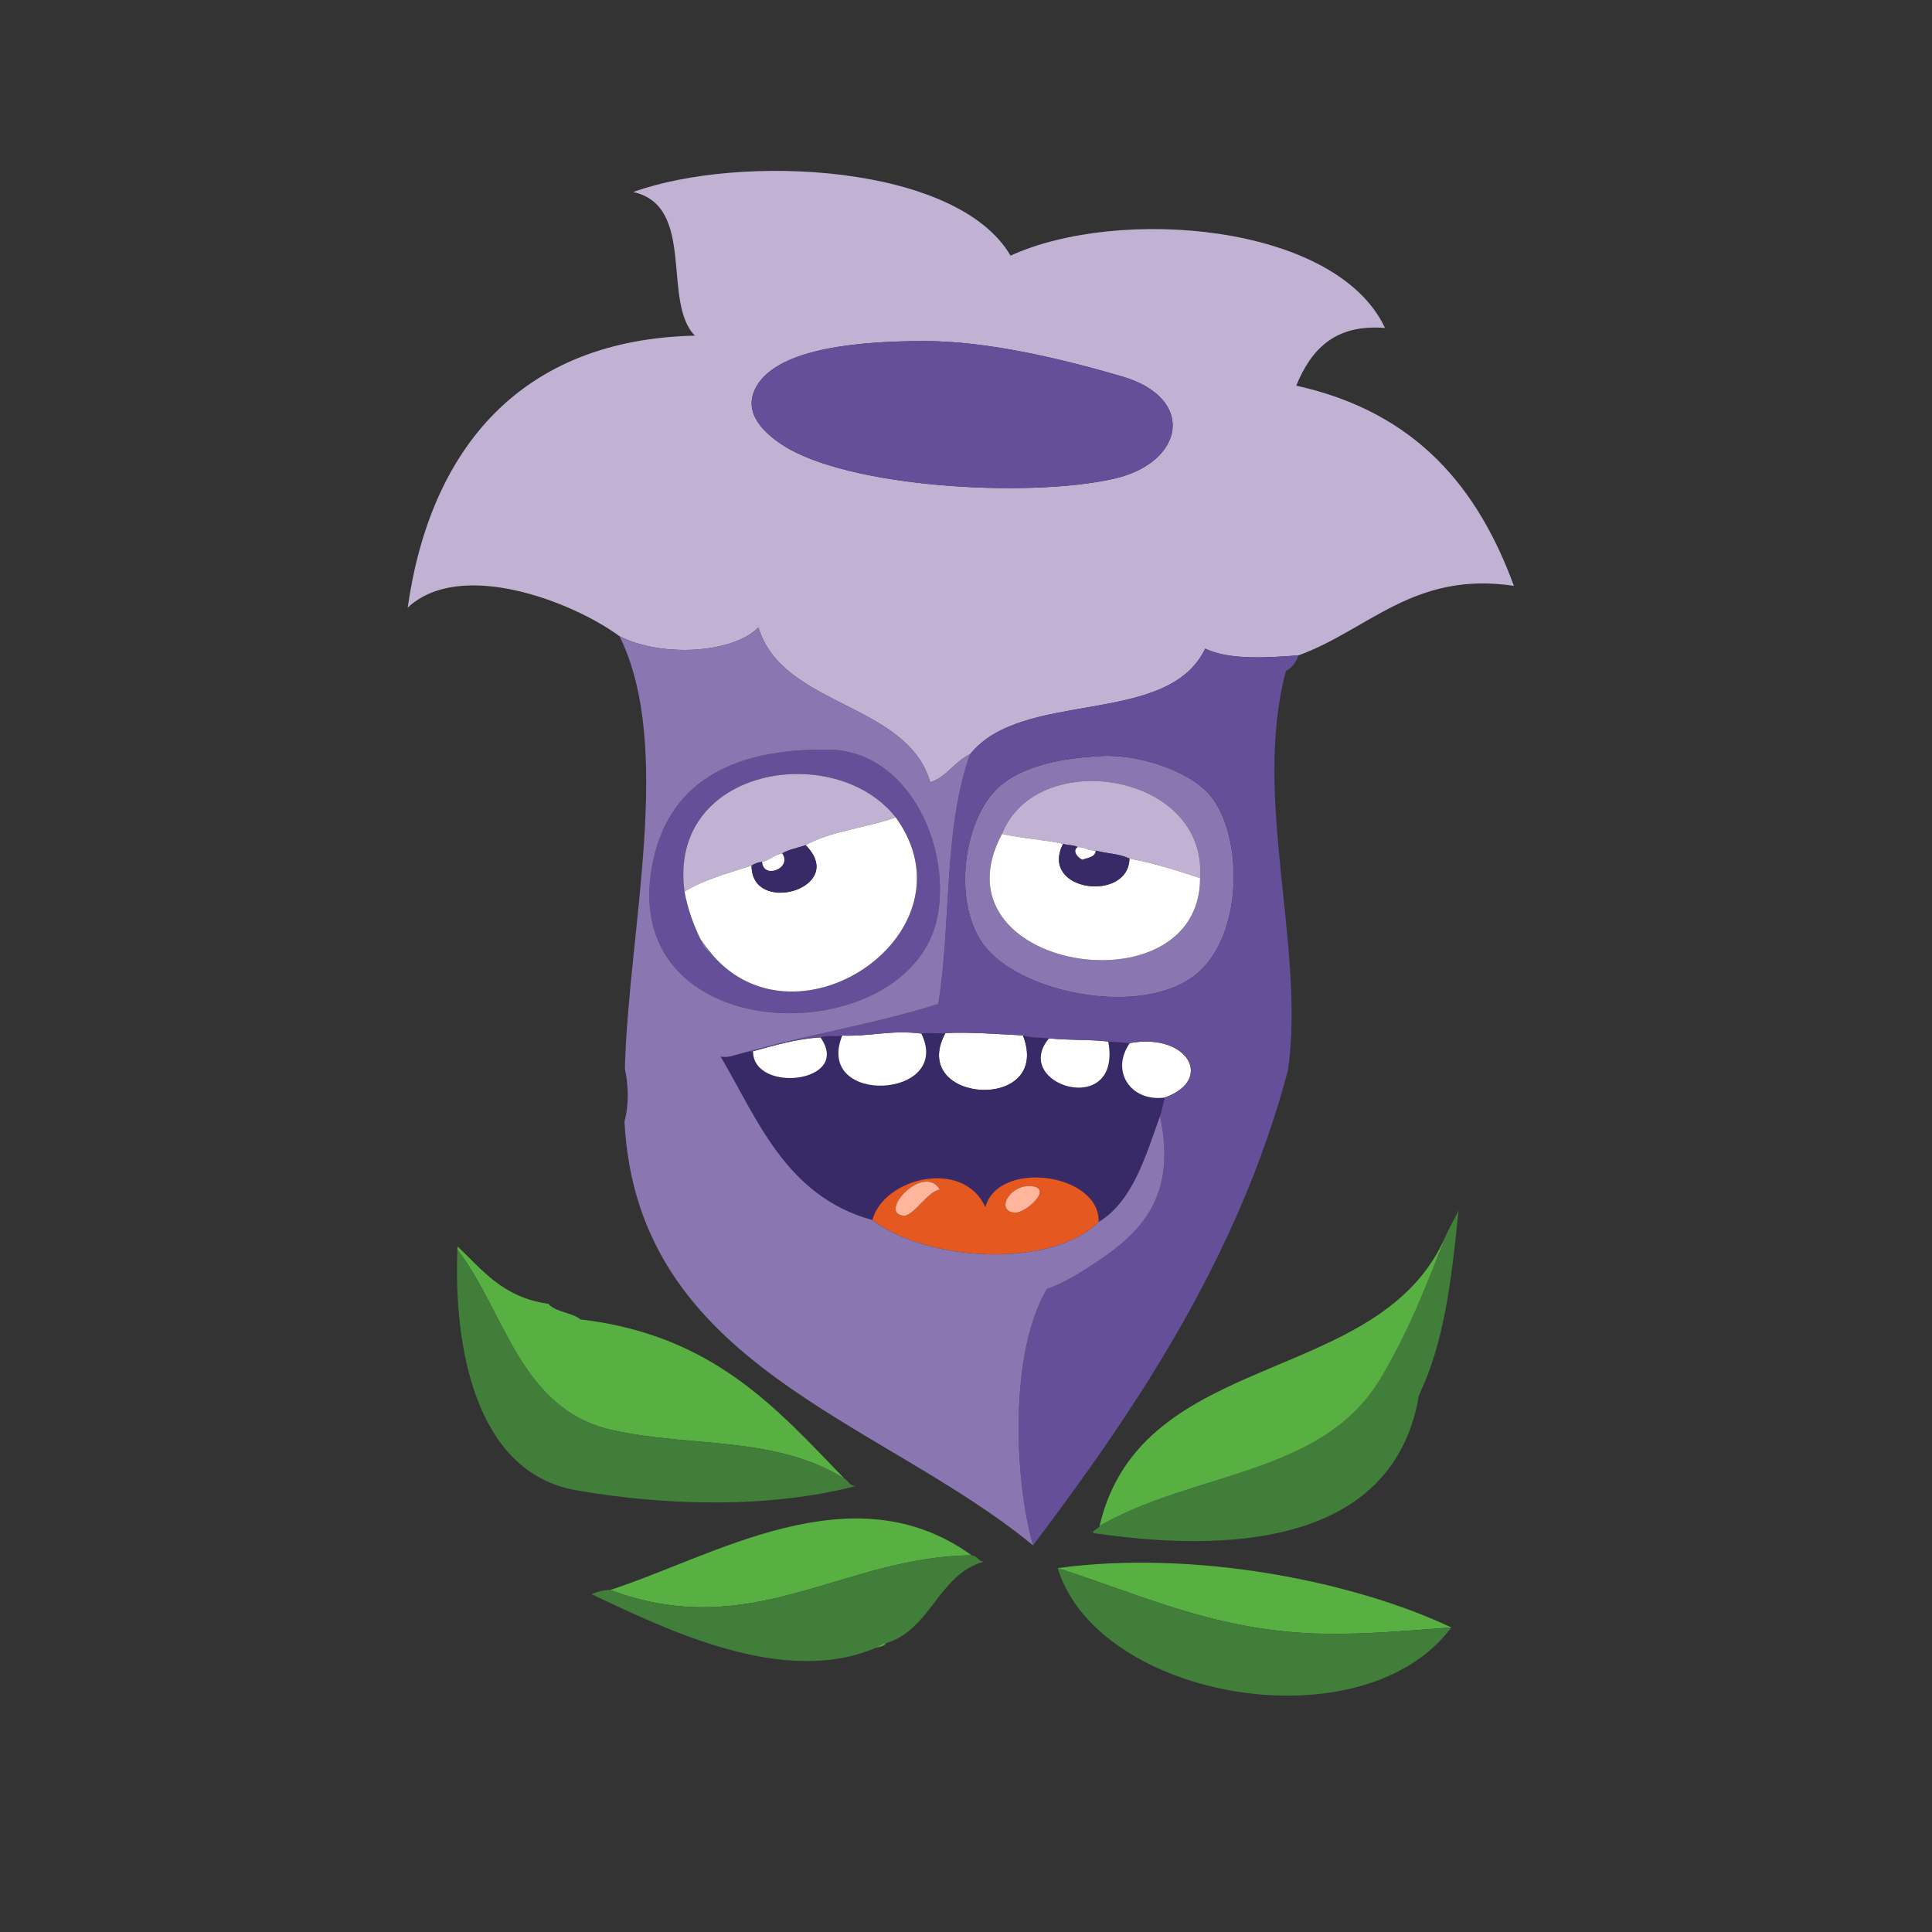 <?xml version="1.0" encoding="UTF-8"?>
<svg width="171px" height="171px" viewBox="0 0 171 171" version="1.1" xmlns="http://www.w3.org/2000/svg" xmlns:xlink="http://www.w3.org/1999/xlink">
    <rect x="0" y="0" width="171" height="171" fill="#333333" stroke="none"/>
    <!-- Generator: Sketch 43.1 (39012) - http://www.bohemiancoding.com/sketch -->
    <title>horce_oddily</title>
    <desc>Created with Sketch.</desc>
    <defs></defs>
    <g id="Page-1" stroke="none" stroke-width="1" fill="none" fill-rule="evenodd">
        <g id="horce_oddily">
            <g id="Vrstva_6" transform="translate(23, 8)">
                <g id="Group" transform="translate(13, 7)">
                    <path d="M78.93,43.005 C76.358,43.193 72.862,43.464 70.672,42.409 C67.341,49.376 54.491,45.956 49.857,51.761 C48.51,52.396 47.811,53.751 46.337,54.245 C44.282,47.155 33.246,47.573 31.131,40.534 C28.76,42.909 22.367,43.149 18.829,41.307 C14.632,38.221 4.734,34.426 0.084,38.782 C2.105,24.587 10.187,15.046 25.506,14.708 C22.544,11.712 25.643,3.241 20.046,1.995 C29.551,-1.423 48.7,-0.499 53.444,7.628 C62.959,3.259 82.243,4.743 86.586,14.03 C82.116,13.665 80.031,15.964 78.729,19.135 C89.401,21.489 94.822,28.229 97.996,36.854 C89.144,35.522 85.131,40.755 78.93,43.005 Z M30.949,19.206 C29.632,21.53 31.67,23.333 33.211,24.354 C38.949,28.17 55.104,29.1 62.649,27.36 C68.808,25.94 69.932,20.249 63.301,18.313 C58.286,16.85 51.528,15.167 45.713,15.186 C40.57,15.204 32.953,15.677 30.949,19.206 Z" id="Shape" fill="#C1B2D3"></path>
                    <path d="M45.714,15.187 C51.528,15.167 58.287,16.851 63.302,18.314 C69.933,20.25 68.809,25.941 62.65,27.361 C55.104,29.101 38.95,28.172 33.212,24.355 C31.671,23.334 29.633,21.531 30.95,19.207 C32.953,15.677 40.57,15.204 45.714,15.187 Z" id="Shape" fill="#644F98"></path>
                    <path d="M61.484,51.915 C64.966,51.731 69.463,53.354 71.148,55.448 C74.117,59.141 74.004,67.977 69.801,71.288 C65.118,74.979 54.829,73.02 51.345,68.977 C48.101,65.213 49.215,57.002 52.809,54.319 C54.886,52.769 57.817,52.106 61.484,51.915 Z M52.687,58.81 C46.265,70.835 70.211,74.671 70.218,62.714 C70.88,53.347 55.744,51.038 52.687,58.81 Z" id="Shape" fill="#8A77B1"></path>
                    <path d="M37.336,51.347 C44.237,51.433 48.107,59.564 47.012,65.929 C44.889,78.263 18.676,78.195 21.712,61.659 C23.04,54.437 28.527,51.235 37.336,51.347 Z M24.586,63.919 C24.878,65.474 25.381,66.849 26.003,68.128 C26.175,68.716 26.554,69.132 27.02,69.474 C34.65,78.388 50.603,67.429 43.279,57.347 C37.942,50.526 23.089,52.837 24.586,63.919 Z" id="Shape" fill="#644F98"></path>
                    <path d="M70.218,62.714 C68.217,62.071 66.242,61.407 63.968,60.991 C62.993,60.536 62.062,60.581 60.982,60.286 C60.298,60.309 60.068,59.954 59.385,59.975 C59.073,59.78 58.479,59.821 58.09,59.688 C56.576,59.331 54.696,59.247 52.687,58.809 C55.744,51.038 70.88,53.347 70.218,62.714 Z" id="Shape" fill="#C1B2D3"></path>
                    <path d="M43.278,57.347 C40.717,58.275 37.567,58.542 35.307,59.804 C34.617,60.052 33.815,60.173 33.23,60.534 C32.528,60.659 32.135,61.134 31.456,61.286 C31.077,61.317 30.781,61.444 30.523,61.61 C28.466,62.292 26.296,62.85 24.585,63.919 C23.089,52.837 37.942,50.526 43.278,57.347 Z" id="Shape" fill="#C1B2D3"></path>
                    <path d="M43.278,57.347 C50.602,67.429 34.649,78.388 27.019,69.474 C26.669,69.033 26.313,68.599 26.002,68.128 C25.38,66.849 24.877,65.474 24.585,63.919 C26.296,62.851 28.466,62.292 30.523,61.61 C30.483,66.083 39.088,63.618 35.307,59.803 C37.567,58.542 40.718,58.274 43.278,57.347 Z" id="Shape" fill="#FFFFFF"></path>
                    <path d="M52.687,58.81 C54.697,59.248 56.577,59.331 58.09,59.689 C55.956,63.929 63.893,64.898 63.968,60.992 C66.242,61.408 68.217,62.072 70.218,62.715 C70.211,74.671 46.265,70.835 52.687,58.81 Z" id="Shape" fill="#FFFFFF"></path>
                    <path d="M58.09,59.688 C58.479,59.821 59.073,59.78 59.385,59.975 C58.879,60.315 59.41,60.942 59.811,61.082 C60.268,60.891 60.907,60.902 60.982,60.285 C62.062,60.58 62.994,60.535 63.968,60.99 C63.893,64.897 55.956,63.929 58.09,59.688 Z" id="Shape" fill="#382A67"></path>
                    <path d="M59.385,59.976 C60.068,59.955 60.298,60.31 60.982,60.287 C60.907,60.904 60.268,60.892 59.811,61.084 C59.41,60.942 58.879,60.315 59.385,59.976 Z" id="Shape" fill="#FFFFFF"></path>
                    <path d="M35.308,59.804 C39.089,63.618 30.484,66.083 30.524,61.611 C30.782,61.445 31.078,61.318 31.457,61.287 C31.568,62.859 34.14,61.844 33.231,60.535 C33.815,60.173 34.617,60.052 35.308,59.804 Z" id="Shape" fill="#382A67"></path>
                    <path d="M33.23,60.534 C34.138,61.843 31.567,62.858 31.456,61.286 C32.136,61.134 32.528,60.659 33.23,60.534 Z" id="Shape" fill="#FFFFFF"></path>
                    <path d="M54.539,76.64 C57.189,83.515 44.318,82.693 47.671,76.437 C49.816,76.323 52.484,76.544 54.539,76.64 Z" id="Shape" fill="#FFFFFF"></path>
                    <path d="M54.539,76.64 C55.16,76.851 56.065,76.826 56.847,76.904 C53.409,81.023 63.337,84.08 62.091,77.185 C62.729,77.23 63.366,77.277 64.003,77.322 C62.254,79.791 64.077,82.552 67.097,82.142 C66.944,82.671 66.853,83.271 66.675,83.775 C65.361,87.457 64.232,91.345 61.24,93.16 C61.376,88.83 52.346,87.601 51.215,91.849 C49.259,87.497 42.207,89.244 41.213,92.986 C33.551,90.888 31.027,84.009 27.784,78.523 C28.544,78.636 28.975,78.382 29.523,78.257 C29.86,78.142 30.227,78.062 30.651,78.046 C30.649,81.825 39.475,80.845 36.61,76.814 C37.121,76.613 37.947,76.763 38.545,76.66 C36.037,82.92 48.394,82.265 45.542,76.48 C46.155,76.357 47.023,76.521 47.671,76.437 C44.318,82.692 57.189,83.515 54.539,76.64 Z" id="Shape" fill="#382A67"></path>
                    <path d="M62.091,77.185 C63.337,84.08 53.408,81.023 56.847,76.904 C58.679,77.091 60.241,76.978 62.091,77.185 Z" id="Shape" fill="#FFFFFF"></path>
                    <path d="M64.003,77.321 C69.159,76.393 71.48,80.589 67.097,82.141 C64.077,82.552 62.254,79.79 64.003,77.321 Z" id="Shape" fill="#FFFFFF"></path>
                    <path d="M45.542,76.479 C48.394,82.264 36.037,82.918 38.545,76.659 C41.017,76.753 42.852,76.14 45.542,76.479 Z" id="Shape" fill="#FFFFFF"></path>
                    <path d="M36.61,76.813 C39.475,80.844 30.649,81.825 30.651,78.045 C32.545,77.532 34.394,76.964 36.61,76.813 Z" id="Shape" fill="#FFFFFF"></path>
                    <path d="M61.24,93.159 C57.067,97.288 46.107,96.702 41.213,92.985 C42.207,89.243 49.259,87.497 51.215,91.848 C52.347,87.601 61.376,88.829 61.24,93.159 Z M53.812,92.329 C54.81,92.397 57.411,90.009 55.094,89.977 C53.284,89.952 52.122,92.214 53.812,92.329 Z M43.974,92.597 C44.846,92.673 46.104,90.437 47.177,90.286 C45.756,87.89 41.628,92.397 43.974,92.597 Z" id="Shape" fill="#E5581F"></path>
                    <path d="M61.324,120.054 C69.686,115.228 81.014,115.603 86.147,107.081 C88.626,102.964 90.102,99.155 92.037,94.208 C92.361,93.485 92.771,92.856 93.096,92.134 C92.447,98.568 91.797,103.87 89.587,108.503 C87.521,120.761 74.822,122.747 60.874,120.706 C60.417,120.577 61.286,120.308 61.324,120.054 Z" id="Shape" fill="#407E3A"></path>
                    <path d="M55.094,89.978 C57.41,90.009 54.81,92.398 53.812,92.33 C52.122,92.214 53.284,89.952 55.094,89.978 Z" id="Shape" fill="#FFB69C"></path>
                    <path d="M47.177,90.286 C46.104,90.436 44.846,92.673 43.974,92.597 C41.628,92.397 45.756,87.89 47.177,90.286 Z" id="Shape" fill="#FFB69C"></path>
                    <path d="M92.037,94.208 C90.102,99.155 88.627,102.964 86.147,107.081 C81.014,115.602 69.686,115.227 61.324,120.054 C65.038,104.157 86.345,107.896 92.037,94.208 Z" id="Shape" fill="#58B042"></path>
                    <path d="M38.751,115.882 C32.52,112.017 25.063,113.14 18.111,111.558 C9.984,109.706 8.686,101.017 4.485,95.617 C4.492,95.517 4.5,95.422 4.506,95.324 C6.707,97.416 8.515,99.836 12.54,100.402 C13.154,101.138 14.624,101.158 15.375,101.779 C27.139,103.161 32.751,109.685 38.751,115.882 Z" id="Shape" fill="#58B042"></path>
                    <path d="M4.485,95.616 C8.686,101.016 9.984,109.706 18.111,111.557 C25.062,113.139 32.519,112.016 38.751,115.881 C39.091,116.086 39.189,116.49 39.716,116.537 C32.122,118.494 23.039,118.308 14.994,116.902 C6.035,115.341 4.143,104.124 4.485,95.616 Z" id="Shape" fill="#407E3A"></path>
                    <path d="M50.003,122.659 C38.576,122.763 30.572,130.44 18.002,125.725 C27.099,122.815 39.421,115.021 50.003,122.659 Z" id="Shape" fill="#58B042"></path>
                    <path d="M92.457,129.046 C88.528,129.329 84.925,129.665 81.181,129.601 C71.803,129.439 65.254,126.238 57.613,123.794 C69.55,122.153 83.677,124.894 92.457,129.046 Z" id="Shape" fill="#58B042"></path>
                    <path d="M78.93,43.005 C78.716,43.644 78.342,44.101 77.817,44.392 C74.82,55.597 79.539,68.744 78.004,79.703 C73.605,96.324 64.398,109.91 55.433,121.779 C53.765,115.951 53.312,104.695 56.666,99.086 C57.575,98.77 58.676,98.215 59.604,97.637 C64.202,94.768 68.364,91.746 66.676,83.776 C66.854,83.272 66.945,82.672 67.098,82.143 C71.481,80.59 69.161,76.395 64.004,77.323 C63.367,77.278 62.73,77.231 62.092,77.186 C60.242,76.979 58.68,77.092 56.848,76.905 C56.067,76.827 55.161,76.852 54.54,76.641 C52.485,76.545 49.817,76.325 47.672,76.438 C47.025,76.522 46.156,76.358 45.543,76.481 C42.853,76.141 41.018,76.754 38.546,76.661 C37.948,76.765 37.122,76.614 36.611,76.815 C34.394,76.965 32.546,77.534 30.652,78.047 C30.228,78.063 29.861,78.143 29.524,78.258 C35.21,76.617 41.491,75.637 47.047,73.852 C48.2,66.856 47.474,58.403 49.857,51.762 C54.492,45.957 67.341,49.377 70.672,42.41 C72.861,43.464 76.357,43.192 78.93,43.005 Z M52.81,54.319 C49.216,57.003 48.102,65.214 51.346,68.977 C54.83,73.02 65.119,74.979 69.802,71.288 C74.005,67.977 74.117,59.142 71.149,55.448 C69.464,53.354 64.967,51.731 61.485,51.915 C57.817,52.106 54.886,52.769 52.81,54.319 Z" id="Shape" fill="#644F98"></path>
                    <path d="M29.523,78.257 C28.975,78.382 28.544,78.636 27.784,78.523 C31.027,84.009 33.551,90.888 41.213,92.986 C46.108,96.703 57.067,97.289 61.24,93.16 C64.231,91.346 65.36,87.457 66.675,83.775 C68.363,91.746 64.2,94.767 59.603,97.636 C58.675,98.214 57.575,98.769 56.665,99.085 C53.311,104.694 53.764,115.95 55.432,121.778 C41.82,110.577 20.38,105.917 19.272,84.264 C19.677,82.776 19.626,81.118 19.308,79.573 C19.625,67.321 23.676,51.069 18.829,41.307 C22.367,43.149 28.76,42.909 31.131,40.534 C33.246,47.573 44.282,47.155 46.337,54.245 C47.811,53.751 48.51,52.395 49.857,51.761 C47.474,58.402 48.201,66.855 47.047,73.851 C41.49,75.636 35.209,76.616 29.523,78.257 Z M21.712,61.659 C18.676,78.194 44.889,78.263 47.012,65.929 C48.107,59.564 44.238,51.433 37.336,51.347 C28.527,51.235 23.04,54.437 21.712,61.659 Z" id="Shape" fill="#8A77B1"></path>
                    <path d="M26.003,68.128 C26.314,68.599 26.67,69.032 27.02,69.474 C26.554,69.132 26.175,68.716 26.003,68.128 Z" id="Shape" fill="#8A77B1"></path>
                    <path d="M41.519,130.847 C41.815,130.687 42.065,130.474 42.459,130.425 C42.251,130.685 41.882,130.759 41.519,130.847 Z" id="Shape" fill="#58B042"></path>
                    <path d="M50.003,122.659 C50.526,122.71 50.55,123.177 51.076,123.223 C47.05,124.336 46.408,129.225 42.459,130.424 C42.064,130.473 41.814,130.686 41.519,130.846 C33.472,134.299 23.228,129.364 16.356,126.096 C16.849,125.908 17.332,125.713 18.002,125.725 C30.572,130.44 38.576,122.763 50.003,122.659 Z" id="Shape" fill="#407E3A"></path>
                    <path d="M57.612,123.794 C65.254,126.237 71.802,129.439 81.18,129.601 C84.924,129.665 88.528,129.33 92.456,129.046 C84.667,139.521 61.188,135.45 57.612,123.794 Z" id="Shape" fill="#407E3A"></path>
                </g>
            </g>
        </g>
    </g>
</svg>
